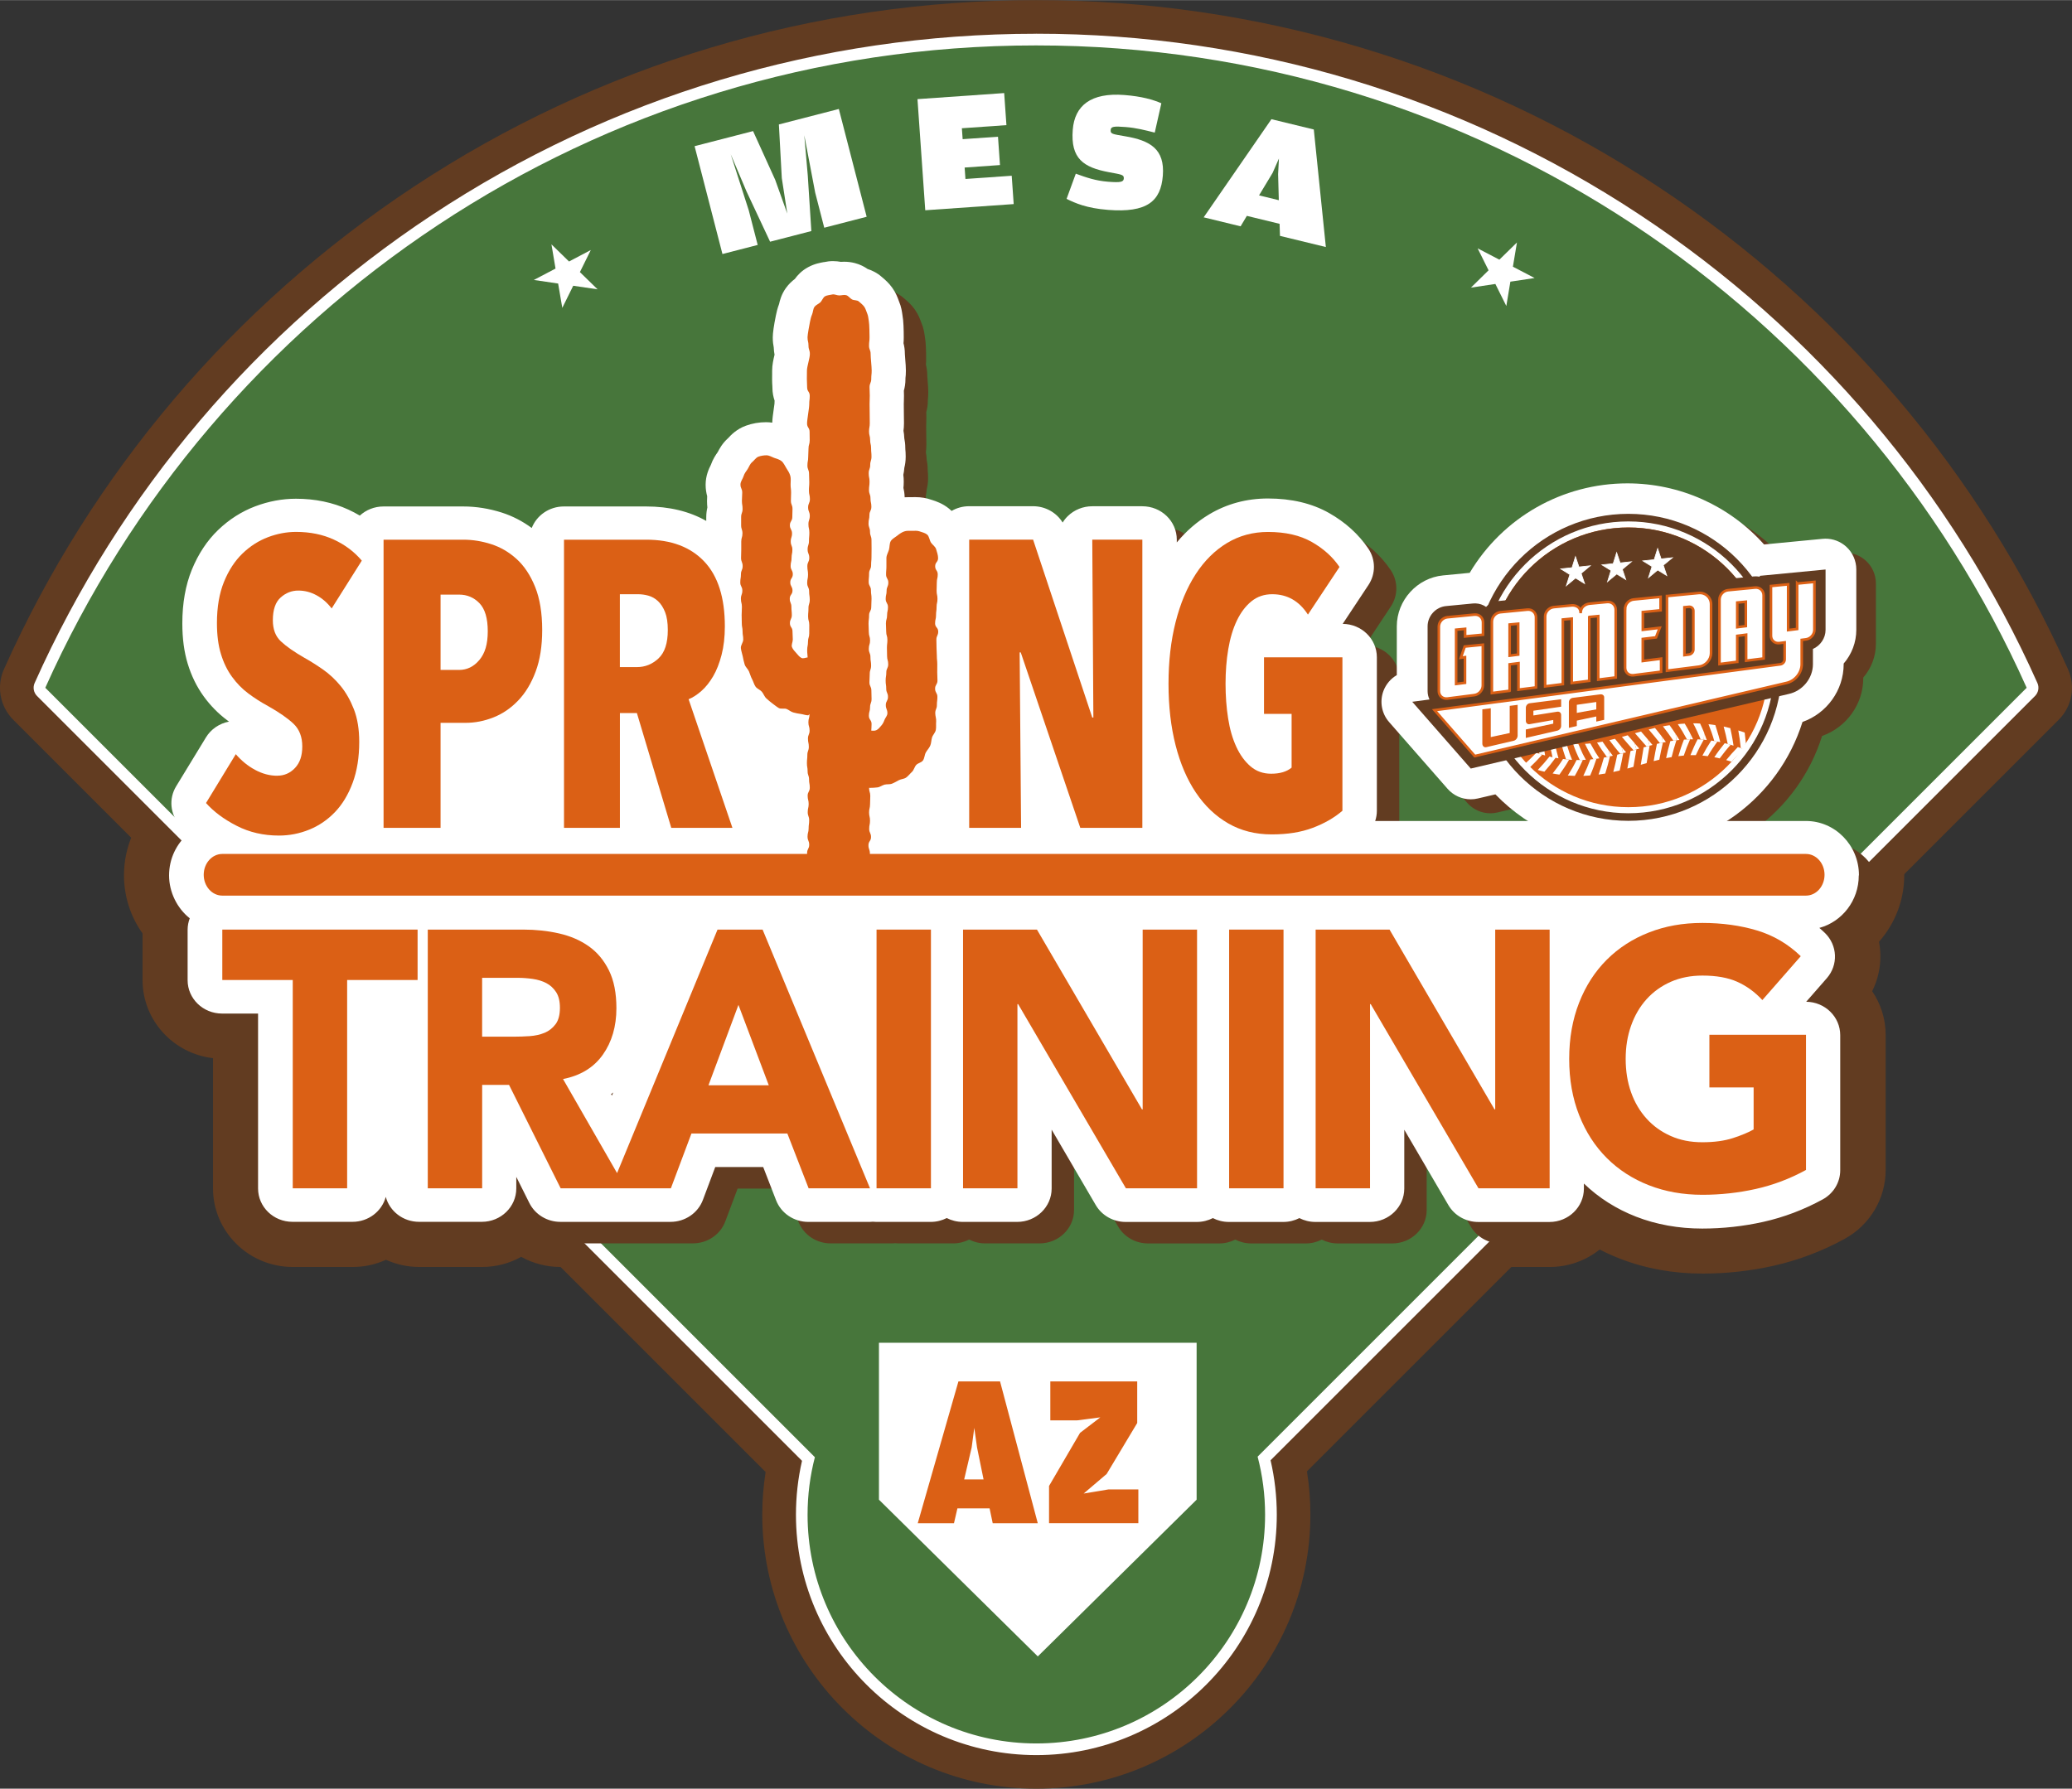 <svg xmlns="http://www.w3.org/2000/svg" id="b" width="7.4in" height="6.39in" viewBox="0 0 532.95 460.14"><rect x="0" y="0" width="532.95" height="460.14" fill="#333333" stroke="none"/><path d="M266.56,460.14c-38.87,0-70.49-31.62-70.49-70.49,0-3.69.29-7.37.86-10.99L3.41,185.14c-3.41-3.42-4.37-8.58-2.4-12.99,22.6-50.56,59.04-93.48,105.36-124.11C153.9,16.61,209.26,0,266.47,0s112.58,16.61,160.1,48.04c46.32,30.63,82.75,73.55,105.36,124.11,1.97,4.41,1.02,9.58-2.4,12.99l-193.36,193.36c.59,3.68.88,7.41.88,11.15,0,38.87-31.62,70.49-70.49,70.49Z" fill="#623c21" stroke-width="0"></path><path d="M437.88,327.62c-7.53,0-14.68-1.3-21.25-3.86-1.78-.69-3.5-1.47-5.17-2.33-3.52,2.81-8,4.49-12.87,4.49h-18.3c-5.23,0-10.21-1.99-13.95-5.41-3.66,3.36-8.56,5.41-13.95,5.41h-13.99c-1.39,0-2.77-.14-4.13-.42-1.36.28-2.74.42-4.13.42h-13.99c-1.38,0-2.77-.14-4.12-.42-1.36.28-2.74.42-4.13.42h-18.3c-5.23,0-10.21-1.99-13.95-5.41-3.66,3.36-8.56,5.41-13.95,5.41h-13.99c-1.39,0-2.77-.14-4.13-.42-1.36.28-2.74.42-4.13.42h-13.99c-.3,0-.6,0-.9-.02-.24.01-.51.02-.8.02h-15.79c-7.32,0-14.08-3.93-17.72-10.06-3.63,6.13-10.37,10.06-17.72,10.06h-28.35c-3.64,0-7.1-.93-10.12-2.61-2.97,1.66-6.41,2.61-10.06,2.61h-16.15c-3.03,0-5.93-.66-8.56-1.85-2.62,1.19-5.53,1.85-8.56,1.85h-15.43c-11.31,0-20.51-9.08-20.51-20.24v-33.48c-10.19-1.17-18.12-9.74-18.12-20.11v-11.99c-3.08-4.3-4.78-9.5-4.78-14.97,0-3.7.78-7.29,2.25-10.57-2.57-5.87-2.21-12.72,1.27-18.44l6.86-11.26c-2.18-3.22-3.89-6.84-5.09-10.77-1.28-4.17-1.9-8.7-1.9-13.82,0-6.71,1.11-12.83,3.31-18.21,2.28-5.58,5.47-10.35,9.47-14.2,3.95-3.8,8.49-6.69,13.49-8.58,4.75-1.8,9.65-2.71,14.59-2.71,5.77,0,11.22.99,16.23,2.96,2.01-.64,4.12-.97,6.27-.97h20.54c4.51,0,9.04.72,13.47,2.14.65.21,1.29.43,1.92.67,3.09-1.81,6.68-2.81,10.48-2.81h21.15c1.52,0,3.01.06,4.47.19.48-1.7,1.06-3.02,1.48-3.88.84-2.12,1.83-3.72,2.49-4.7.72-1.34,2.1-3.61,4.44-5.82,1.21-1.29,3.77-3.81,7.89-5.51-.01-.38-.02-.82-.02-1.36,0-.71,0-1.07.01-1.42,0-.18,0-.37,0-.74,0-1.79.21-3.36.46-4.67-.21-1.29-.31-2.58-.31-3.92,0-1.98.32-4.44,1.04-7.99.2-1.01.5-2.32,1.02-3.84.39-1.6,1.28-4.55,3.46-7.6.98-1.38,2.12-2.64,3.42-3.78,1.76-2.09,3.85-3.79,6.24-5.09,3.19-1.73,6.13-2.29,7.46-2.51,1.47-.31,2.98-.46,4.49-.46.88,0,1.77.05,2.65.16.07,0,.15,0,.22,0,1.89,0,3.76.23,5.57.69,1.98.5,3.87,1.28,5.64,2.32,2.28.92,4.36,2.2,6.19,3.82l.12.1c.83.71,2.62,2.24,4.35,4.67,1.81,2.55,2.69,4.91,3.08,5.99,1.08,2.63,1.41,4.93,1.56,6.02.22,1.25.47,3.37.47,7.49,0,.21,0,.43,0,.64.17,1.09.27,2.19.29,3.31.02.24.05.56.07.8.09,1.08.2,2.42.2,3.8,0,1.13-.05,1.99-.12,2.69-.03,1.23-.15,2.45-.37,3.64v.13c0,1.01-.02,1.52-.05,2.02v.13c0,.48,0,1.34.02,2.21.01,1.08.03,2.14.03,2.74,0,.56-.02,1.11-.05,1.65.03.28.06.57.08.86.19,1.15.29,2.31.31,3.51.06.65.11,1.48.11,2.58,0,.17,0,.34,0,.51.57.21,1.23.47,1.96.8.9-.12,1.81-.18,2.72-.18h16.44c2.63,0,5.2.51,7.58,1.45,2.4-.95,4.98-1.45,7.64-1.45h12.89c4.29,0,8.27,1.31,11.57,3.54,6.28-3.67,13.25-5.53,20.74-5.53,8.08,0,15.3,1.77,21.46,5.25,5.78,3.28,10.49,7.57,14,12.77,4.57,6.76,4.61,15.52.1,22.32l-.02.03c2.58,3.39,4.11,7.59,4.11,12.13v30.47h98.72c13.94,0,25.28,11.48,25.28,25.6,0,6.47-2.42,12.51-6.49,17.1.81,4.27.23,8.75-1.76,12.73,2.19,3.22,3.47,7.09,3.47,11.23v34.78c0,7.36-4.05,14.14-10.56,17.71-5.81,3.18-11.97,5.51-18.33,6.93-5.95,1.33-12.09,2-18.25,2Z" fill="#623c21" stroke-width="0"></path><path d="M266.56,449.99c-33.27,0-60.34-27.07-60.34-60.34,0-4.84.58-9.66,1.72-14.34L10.59,177.97c-.44-.44-.56-1.1-.31-1.67,21.82-48.8,56.98-90.22,101.69-119.79,45.86-30.33,99.29-46.36,154.5-46.36s108.64,16.03,154.5,46.36c44.71,29.57,79.88,70.99,101.69,119.79.25.57.13,1.23-.31,1.67l-197.21,197.21c1.16,4.73,1.75,9.59,1.75,14.48,0,33.27-27.07,60.34-60.34,60.34Z" fill="#47763b" stroke-width="0"></path><path d="M266.47,11.65c113.57,0,211.29,67.87,254.82,165.26l-197.81,197.81c1.25,4.77,1.92,9.77,1.92,14.94,0,32.5-26.34,58.84-58.84,58.84s-58.84-26.34-58.84-58.84c0-5.11.65-10.07,1.88-14.8L11.65,176.91C55.19,79.52,152.9,11.65,266.47,11.65M266.47,8.65c-55.51,0-109.22,16.12-155.33,46.61C66.19,84.98,30.84,126.62,8.91,175.68c-.51,1.14-.26,2.47.62,3.35l196.76,196.76c-1.04,4.53-1.56,9.19-1.56,13.87,0,34.1,27.74,61.84,61.84,61.84s61.84-27.74,61.84-61.84c0-4.72-.54-9.43-1.6-14.01l196.62-196.62c.88-.88,1.13-2.21.62-3.35-21.93-49.06-57.28-90.7-102.23-120.43-46.11-30.49-99.82-46.61-155.33-46.61h0Z" fill="#fff" stroke-width="0"></path><path d="M483.91,230.66c0-7.69-6.12-13.95-13.63-13.95h-110.8c.28-.84.43-1.73.43-2.64v-39.48c0-4.72-3.93-8.56-8.79-8.59l6.63-10.01c1.89-2.85,1.88-6.52-.04-9.36-2.49-3.69-5.89-6.77-10.09-9.15-4.38-2.48-9.67-3.74-15.72-3.74-5.51,0-10.61,1.38-15.16,4.11-3.1,1.86-5.87,4.27-8.29,7.19v-.71c0-4.75-3.97-8.59-8.86-8.59h-12.89c-2.36,0-4.62.91-6.28,2.53-.52.5-.96,1.06-1.33,1.66-1.57-2.56-4.44-4.2-7.61-4.2h-16.44c-1.65,0-3.19.44-4.51,1.21-.2-.19-.4-.38-.63-.56-1.71-1.4-3.45-1.95-4.38-2.25l-.14-.04c-1.3-.47-2.67-.7-4.2-.7-.24,0-.48,0-.72.01h-.19s-.75,0-.75,0c-.31,0-.67,0-1.06.03,0-.02,0-.05-.01-.07-.03-.92-.15-1.69-.31-2.34.04-.42.08-.93.08-1.61s-.04-1.26-.11-1.76c.12-.52.21-1.12.26-1.8.19-.74.35-1.68.35-2.88,0-.86-.04-1.39-.09-1.87v-.12s-.01-.16-.01-.16c0-1.08-.12-1.89-.26-2.58-.02-.76-.11-1.38-.21-1.92.07-.53.13-1.14.13-1.94,0-.56-.01-1.57-.03-2.58-.01-.93-.02-1.85-.02-2.36,0-.34,0-.51.02-.68.02-.37.03-.73.03-1.47,0-.6-.01-.97-.03-1.29.23-.8.41-1.79.41-3.01v-.21c.06-.47.11-1.04.11-1.94s-.08-1.87-.16-2.82c-.04-.48-.1-1.19-.1-1.42,0-1.12-.15-2.03-.35-2.8.04-.4.06-.88.06-1.51,0-1.84-.06-4.33-.32-5.63l-.03-.21c-.1-.71-.27-2.03-.87-3.42l-.08-.21c-.27-.74-.71-1.97-1.64-3.27-.9-1.26-1.89-2.11-2.48-2.61l-.19-.16c-1.24-1.11-2.58-1.73-3.68-2.08-.82-.57-1.94-1.19-3.35-1.54-.87-.22-1.77-.33-2.69-.33-.31,0-.6.01-.86.03-.55-.1-1.23-.19-2.01-.19s-1.55.09-2.31.26h-.07c-.76.14-2.35.39-4.03,1.31-1.68.91-2.74,2.1-3.41,3.03-.69.52-1.55,1.28-2.31,2.35-1.16,1.63-1.55,3.22-1.74,4.1-.41,1.08-.64,2.06-.81,2.9-.54,2.65-.81,4.56-.81,5.68s.12,1.89.25,2.57c.02.72.11,1.34.21,1.88,0,.02-.01.05-.02.07-.28,1.19-.6,2.54-.6,4.06,0,.47,0,.71,0,.94,0,.31-.01.61-.01,1.22,0,.83.03,1.24.06,1.66,0,.13.02.25.02.51,0,1.33.25,2.45.56,3.35-.01.24-.02.51-.03.81-.03.3-.13.99-.2,1.45-.17,1.2-.34,2.34-.37,3.41-.5-.07-1.03-.12-1.59-.12-1.78,0-3.57.31-5.18.9-2.44.89-3.87,2.43-4.56,3.18-1.54,1.37-2.3,2.85-2.68,3.59l-.04.06c-.44.62-1.21,1.72-1.76,3.29-.44.86-1.33,2.68-1.33,5.07,0,1.17.18,2.15.4,2.95-.02.33-.04.73-.04,1.25,0,.65.04,1.17.09,1.64-.16.7-.29,1.54-.29,2.57v.9c-4.35-2.47-9.53-3.72-15.47-3.72h-21.15c-3.78,0-7,2.3-8.27,5.54-2.35-1.74-4.92-3.07-7.68-3.96-3.29-1.05-6.62-1.58-9.92-1.58h-20.54c-2.35,0-4.49.9-6.08,2.35-.94-.56-1.91-1.07-2.93-1.54-4.05-1.86-8.59-2.8-13.5-2.8-3.52,0-7.04.66-10.46,1.95-3.52,1.33-6.73,3.38-9.55,6.09-2.83,2.72-5.1,6.15-6.76,10.21-1.62,3.97-2.45,8.61-2.45,13.8,0,3.95.46,7.35,1.39,10.41.95,3.12,2.33,5.93,4.09,8.36,1.72,2.38,3.75,4.45,6.04,6.16.16.12.33.24.49.36-2.47.47-4.64,1.93-5.93,4.06l-7.66,12.57c-1.94,3.18-1.56,7.2.92,9.99.68.76,1.41,1.5,2.19,2.21-3.02,2.56-4.94,6.42-4.94,10.74s2.09,8.48,5.32,11.03c-.35.92-.55,1.91-.55,2.95v12.97c0,4.75,3.96,8.59,8.86,8.59h9.26v44.99c0,4.75,3.96,8.59,8.86,8.59h15.43c4.12,0,7.57-2.73,8.56-6.42.99,3.69,4.44,6.42,8.56,6.42h16.15c4.89,0,8.86-3.85,8.86-8.59v-2.98l3.36,6.73c1.48,2.96,4.58,4.85,7.97,4.85h28.35c3.72,0,7.05-2.26,8.32-5.65l3.17-8.45h12.34l3.31,8.54c1.3,3.35,4.6,5.57,8.29,5.57h15.79c.26,0,.52-.02.78-.05.3.03.61.05.92.05h13.99c1.49,0,2.89-.36,4.13-.99,1.23.63,2.64.99,4.13.99h13.99c4.89,0,8.86-3.85,8.86-8.59v-15.14l11.34,19.39c1.57,2.69,4.51,4.35,7.7,4.35h18.3c1.49,0,2.89-.36,4.13-.99,1.23.63,2.63.99,4.13.99h13.99c1.49,0,2.89-.36,4.13-.99,1.23.63,2.64.99,4.13.99h13.99c4.89,0,8.86-3.85,8.86-8.59v-15.14l11.34,19.39c1.57,2.69,4.51,4.35,7.7,4.35h18.3c4.89,0,8.86-3.85,8.86-8.59v-1.3c3.8,3.66,8.31,6.53,13.41,8.52,5.22,2.03,10.94,3.06,17.02,3.06,5.31,0,10.59-.58,15.71-1.72,5.29-1.18,10.43-3.13,15.28-5.78,2.78-1.52,4.51-4.38,4.51-7.48v-34.78c0-4.71-3.91-8.54-8.75-8.59l5.3-6.06c2.98-3.41,2.77-8.47-.49-11.64-.46-.45-.94-.88-1.43-1.3,5.83-1.58,10.14-7.01,10.14-13.47ZM163.16,287.36l-.22-.38c.19-.14.37-.28.55-.42l-.33.8Z" fill="#623c21" stroke-width="0"></path><path d="M423.63,222.35c-12.82,0-25.07-5.23-33.95-14.42l-4.53,1.06c-.59.14-1.2.21-1.81.21-2.28,0-4.45-.98-5.96-2.7l-15.04-17.17c-1.93-2.2-2.48-5.27-1.46-8.01.66-1.74,1.89-3.17,3.44-4.07v-12.55c0-6.7,5.22-12.45,11.89-13.1l6.86-.66c8.51-14.26,23.86-23.02,40.55-23.02,13.5,0,26.21,5.71,35.17,15.72l15.04-1.45c.25-.02.51-.04.76-.04,1.97,0,3.86.73,5.33,2.06,1.65,1.5,2.59,3.63,2.59,5.86v15.54c0,3.19-1.17,6.27-3.25,8.67v.16c0,6.71-4.35,12.67-10.59,14.86-6.14,19.56-24.37,33.05-45.05,33.05Z" fill="#623c21" stroke-width="0"></path><path d="M478.15,225.13c0-7.69-6.12-13.95-13.63-13.95h-110.8c.28-.84.43-1.73.43-2.64v-39.48c0-4.72-3.93-8.56-8.79-8.59l6.63-10.01c1.89-2.85,1.88-6.52-.04-9.36-2.49-3.69-5.89-6.77-10.09-9.15-4.38-2.48-9.67-3.74-15.72-3.74-5.51,0-10.61,1.38-15.16,4.11-3.1,1.86-5.87,4.27-8.29,7.19v-.71c0-4.75-3.97-8.59-8.86-8.59h-12.89c-2.36,0-4.62.91-6.28,2.53-.52.5-.96,1.06-1.33,1.66-1.57-2.56-4.44-4.2-7.61-4.2h-16.44c-1.65,0-3.19.44-4.51,1.21-.2-.19-.4-.38-.63-.56-1.71-1.4-3.45-1.95-4.38-2.25l-.14-.04c-1.3-.47-2.67-.7-4.2-.7-.24,0-.48,0-.72.01h-.19s-.75,0-.75,0c-.31,0-.67,0-1.06.03,0-.02,0-.05-.01-.07-.03-.92-.15-1.69-.31-2.34.04-.42.08-.93.08-1.61s-.04-1.26-.11-1.76c.12-.52.21-1.12.26-1.8.19-.74.35-1.68.35-2.88,0-.86-.04-1.39-.09-1.87v-.12s-.01-.16-.01-.16c0-1.08-.12-1.89-.26-2.58-.02-.76-.11-1.38-.21-1.92.07-.53.13-1.14.13-1.94,0-.56-.01-1.57-.03-2.58-.01-.93-.02-1.85-.02-2.36,0-.34,0-.51.02-.68.02-.37.03-.73.03-1.47,0-.6-.01-.97-.03-1.29.23-.8.41-1.79.41-3.01v-.21c.06-.47.11-1.04.11-1.94s-.08-1.87-.16-2.82c-.04-.48-.1-1.19-.1-1.42,0-1.12-.15-2.03-.35-2.8.04-.4.06-.88.06-1.51,0-1.84-.06-4.33-.32-5.63l-.03-.21c-.1-.71-.27-2.03-.87-3.42l-.08-.21c-.27-.74-.71-1.97-1.64-3.27-.9-1.26-1.89-2.11-2.48-2.61l-.19-.16c-1.24-1.11-2.58-1.73-3.68-2.08-.82-.57-1.94-1.19-3.35-1.54-.87-.22-1.77-.33-2.69-.33-.31,0-.6.01-.86.03-.55-.1-1.23-.19-2.01-.19s-1.55.09-2.31.26h-.07c-.76.14-2.35.39-4.03,1.31-1.68.91-2.74,2.1-3.41,3.03-.69.52-1.55,1.28-2.31,2.35-1.16,1.63-1.55,3.22-1.74,4.1-.41,1.08-.64,2.06-.81,2.9-.54,2.65-.81,4.56-.81,5.68s.12,1.89.25,2.57c.02.72.11,1.34.21,1.88,0,.02-.01.05-.02.07-.28,1.19-.6,2.54-.6,4.06,0,.47,0,.71,0,.94,0,.31-.01.61-.01,1.22,0,.83.03,1.24.06,1.66,0,.13.02.25.02.51,0,1.33.25,2.45.56,3.35-.01.24-.02.51-.03.81-.03.3-.13.99-.2,1.45-.17,1.2-.34,2.34-.37,3.41-.5-.07-1.03-.12-1.59-.12-1.78,0-3.57.31-5.18.9-2.44.89-3.87,2.43-4.56,3.18-1.54,1.37-2.3,2.85-2.68,3.59l-.04.06c-.44.62-1.21,1.72-1.76,3.29-.44.86-1.33,2.68-1.33,5.07,0,1.17.18,2.15.4,2.95-.02.33-.04.73-.04,1.25,0,.65.04,1.17.09,1.64-.16.7-.29,1.54-.29,2.57v.9c-4.35-2.47-9.53-3.72-15.47-3.72h-21.15c-3.78,0-7,2.3-8.27,5.54-2.35-1.74-4.92-3.07-7.68-3.96-3.29-1.05-6.62-1.58-9.92-1.58h-20.54c-2.35,0-4.49.9-6.08,2.35-.94-.56-1.91-1.07-2.93-1.54-4.05-1.86-8.59-2.8-13.5-2.8-3.52,0-7.04.66-10.46,1.95-3.52,1.33-6.73,3.38-9.55,6.09-2.83,2.72-5.1,6.15-6.76,10.21-1.62,3.97-2.45,8.61-2.45,13.8,0,3.95.46,7.35,1.39,10.41.95,3.12,2.33,5.93,4.09,8.36,1.72,2.38,3.75,4.45,6.04,6.16.16.12.33.24.49.36-2.47.47-4.64,1.93-5.93,4.06l-7.66,12.57c-1.94,3.18-1.56,7.2.92,9.99.68.76,1.41,1.5,2.19,2.21-3.02,2.56-4.94,6.42-4.94,10.74s2.09,8.48,5.32,11.03c-.35.92-.55,1.91-.55,2.95v12.97c0,4.75,3.96,8.59,8.86,8.59h9.26v44.99c0,4.75,3.96,8.59,8.86,8.59h15.43c4.12,0,7.57-2.73,8.56-6.42.99,3.69,4.44,6.42,8.56,6.42h16.15c4.89,0,8.86-3.85,8.86-8.59v-2.98l3.36,6.73c1.48,2.96,4.58,4.85,7.97,4.85h28.35c3.72,0,7.05-2.26,8.32-5.65l3.17-8.45h12.34l3.31,8.54c1.3,3.35,4.6,5.57,8.29,5.57h15.79c.26,0,.52-.02.78-.05.3.03.61.05.92.05h13.99c1.49,0,2.89-.36,4.13-.99,1.23.63,2.64.99,4.13.99h13.99c4.89,0,8.86-3.85,8.86-8.59v-15.14l11.34,19.39c1.57,2.69,4.51,4.35,7.7,4.35h18.3c1.49,0,2.89-.36,4.13-.99,1.23.63,2.63.99,4.13.99h13.99c1.49,0,2.89-.36,4.13-.99,1.23.63,2.64.99,4.13.99h13.99c4.89,0,8.86-3.85,8.86-8.59v-15.14l11.34,19.39c1.57,2.69,4.51,4.35,7.7,4.35h18.3c4.89,0,8.86-3.85,8.86-8.59v-1.3c3.8,3.66,8.31,6.53,13.41,8.52,5.22,2.03,10.94,3.06,17.02,3.06,5.31,0,10.59-.58,15.71-1.72,5.29-1.18,10.43-3.13,15.28-5.78,2.78-1.52,4.51-4.38,4.51-7.48v-34.78c0-4.71-3.91-8.54-8.75-8.59l5.3-6.06c2.98-3.41,2.77-8.47-.49-11.64-.46-.45-.94-.88-1.43-1.3,5.83-1.58,10.14-7.01,10.14-13.47ZM157.4,281.83l-.22-.38c.19-.14.37-.28.55-.42l-.33.8Z" fill="#fff" stroke-width="0"></path><path d="M223.77,219.78c-.01-.08-.02-.16-.02-.25,0-1.06-.37-1.06-.37-2.11s.66-1.06.66-2.11-.47-1.06-.47-2.11.21-1.06.21-2.11-.24-1.06-.24-2.11.25-1.06.25-2.11.06-1.06.06-2.11-.32-1.06-.31-2.12l.24.02c.65,0,1.29-.05,1.92-.12.64-.08,1.2-.55,1.82-.71.63-.16,1.32-.01,1.92-.25.61-.24,1.17-.58,1.75-.89.58-.31,1.34-.3,1.88-.68.54-.38.98-.99,1.48-1.44.5-.45.66-1.31,1.12-1.81s1.33-.59,1.73-1.15c.4-.56.4-1.45.74-2.06.34-.61.85-1.1,1.13-1.75.28-.64.25-1.42.46-2.1.21-.67.83-1.22.97-1.92.14-.69.02-1.46.09-2.18.07-.71-.23-1.42-.23-2.15,0-1.05.42-1.05.42-2.1s.13-1.05.13-2.1-.59-1.05-.59-2.1.61-1.05.61-2.1-.06-1.05-.06-2.1.01-1.05.01-2.1-.11-1.05-.11-2.1-.08-1.05-.08-2.1-.04-1.05-.04-2.1.47-1.05.47-2.1-.8-1.05-.8-2.1.24-1.05.24-2.1.14-1.05.14-2.1.23-1.05.23-2.1-.22-1.05-.22-2.1.05-1.05.05-2.1.24-1.05.24-2.1-.66-1.05-.66-2.1.75-1.05.75-2.1c0-.77-.3-1.58-.5-2.27-.21-.72-.94-1.13-1.33-1.72-.39-.61-.45-1.62-.99-2.06-.53-.44-1.29-.59-1.93-.82-.62-.23-1.31-.14-1.99-.14s-1.37-.07-1.99.16c-.64.23-1.23.64-1.76,1.07-.54.44-1.27.77-1.66,1.38-.39.6-.28,1.54-.49,2.26-.2.69-.65,1.38-.65,2.15,0,1.05,0,1.05,0,2.1s-.09,1.05-.09,2.1.58,1.05.58,2.1-.44,1.05-.44,2.1-.24,1.05-.24,2.1.59,1.05.59,2.1-.23,1.05-.23,2.1-.3,1.05-.3,2.1.07,1.05.07,2.1.31,1.05.31,2.1-.12,1.05-.12,2.1.04,1.05.04,2.1.29,1.05.29,2.1-.49,1.05-.49,2.1-.17,1.05-.17,2.1.15,1.05.15,2.1.45,1.05.45,2.1-.56,1.05-.56,2.1.41,1.05.41,2.1c0,.67-.53,1.14-.75,1.72-.22.6-.44,1.04-.84,1.49-.4.45-.71.9-1.25,1.15-.43.2-.85.14-1.31.12.02-.65.08-.8.08-1.7,0-1.07-.69-1.07-.69-2.15s.3-1.07.3-2.15.39-1.07.39-2.15-.05-1.07-.05-2.15-.5-1.07-.5-2.15.08-1.07.08-2.15.35-1.07.35-2.15-.17-1.07-.17-2.15-.42-1.07-.42-2.15.32-1.07.32-2.15-.32-1.07-.32-2.15-.07-1.07-.07-2.15.14-1.07.14-2.15.56-1.07.56-2.15.07-1.07.07-2.15-.15-1.07-.15-2.15-.58-1.07-.58-2.15.1-1.07.1-2.15.52-1.07.52-2.15.1-1.07.1-2.15.02-1.07.02-2.15-.02-1.07-.02-2.15-.38-1.07-.38-2.15-.38-1.07-.38-2.15.23-1.07.23-2.15.5-1.07.5-2.15-.23-1.07-.23-2.15-.38-1.07-.38-2.15.14-1.07.14-2.15-.21-1.07-.21-2.15.38-1.08.38-2.15.33-1.07.33-2.15-.1-1.07-.1-2.15-.25-1.07-.25-2.15-.28-1.08-.28-2.15.19-1.07.19-2.15-.05-3.87-.05-4.94.05-1.07.05-2.15-.06-1.07-.06-2.15.44-1.08.44-2.15.11-1.08.11-2.15-.27-3.17-.27-4.25-.41-1.08-.41-2.15.13-1.08.13-2.15c0-.68-.04-3.41-.17-4.05-.13-.66-.14-1.36-.39-1.96-.26-.6-.43-1.33-.8-1.85-.37-.52-.92-.93-1.39-1.35-.46-.41-1.23-.24-1.77-.54-.53-.29-.92-.94-1.5-1.09-.57-.15-1.17.07-1.78.07s-1.24-.39-1.81-.24c-.59.15-1.29.16-1.82.45-.54.29-.79,1.18-1.25,1.59-.47.42-1.12.64-1.49,1.16-.37.52-.35,1.32-.61,1.93-.26.6-.4,1.19-.53,1.85-.13.64-.64,3.34-.64,4.02,0,1.08.25,1.08.25,2.16s.35,1.08.35,2.16-.75,3.18-.75,4.26-.02,1.08-.02,2.16.07,1.08.07,2.16.67,1.08.67,2.16-.13,1.08-.13,2.16-.56,3.88-.56,4.96.65,1.08.65,2.16.03,1.08.03,2.16-.31,1.08-.31,2.16-.08,1.08-.08,2.16-.2,1.08-.2,2.16.42,1.08.42,2.16.06,1.08.06,2.16-.09,1.08-.09,2.16.25,1.08.25,2.16-.46,1.08-.46,2.16.43,1.08.43,2.16-.35,1.08-.35,2.16.24,1.08.24,2.16-.1,1.08-.1,2.16-.35,1.08-.35,2.16.43,1.08.43,2.16-.5,1.08-.5,2.16.18,1.08.18,2.16-.22,1.08-.22,2.16.5,1.08.5,2.16.16,1.08.16,2.16-.33,1.08-.33,2.16-.09,1.08-.09,2.16.3,1.08.3,2.16-.01,1.08-.01,2.16-.32,1.08-.32,2.16-.21,1.08-.21,2.17c0,.97.1,1.07.12,1.85-.55.06-1.12.36-1.59.14-.54-.25-.94-.82-1.34-1.27s-.88-.92-1.1-1.52c-.22-.58.21-1.28.21-1.95,0-1.05-.08-1.05-.08-2.1s-.66-1.05-.66-2.1.49-1.05.49-2.1-.11-1.05-.11-2.1-.42-1.05-.42-2.1.7-1.05.7-2.1-.57-1.05-.57-2.1.65-1.05.65-2.1-.56-1.05-.56-2.1.24-1.05.24-2.1.21-1.05.21-2.1-.42-1.05-.42-2.1.33-1.05.33-2.1-.55-1.05-.55-2.1.62-1.05.62-2.1.05-1.05.05-2.1-.41-1.05-.41-2.1.05-1.05.05-2.1-.13-1.05-.13-2.1c0-.77.12-1.54-.08-2.23-.21-.72-.61-1.34-1-1.94-.39-.61-.7-1.38-1.24-1.82-.53-.44-1.26-.61-1.9-.84-.62-.23-1.29-.66-1.98-.66s-1.45.12-2.07.35c-.64.23-1.1.99-1.64,1.43-.54.44-.75,1.16-1.14,1.77-.39.6-.83,1.09-1.04,1.81-.2.69-.8,1.37-.8,2.14,0,1.05.45,1.05.45,2.1s-.08,1.05-.08,2.1.17,1.05.17,2.1-.37,1.05-.37,2.1,0,1.05,0,2.1.34,1.05.34,2.1-.31,1.05-.31,2.1,0,1.05,0,2.1-.05,1.05-.05,2.1.41,1.05.41,2.1-.44,1.05-.44,2.1-.17,1.05-.17,2.1.53,1.05.53,2.1-.37,1.05-.37,2.1.26,1.05.26,2.1-.07,1.05-.07,2.1.04,1.05.04,2.1.2,1.05.2,2.1.17,1.05.17,2.1c0,.73-.68,1.48-.61,2.19.07.72.34,1.43.48,2.12.14.7.29,1.43.5,2.1.21.68.85,1.16,1.12,1.81.28.65.44,1.35.78,1.96.34.61.5,1.37.9,1.93.4.56,1.14.78,1.6,1.29.45.51.68,1.3,1.18,1.74.5.45,1.02.91,1.56,1.3.54.38,1.07.86,1.65,1.18.57.31,1.39,0,1.99.24.6.24,1.12.74,1.75.9.62.16,1.25.3,1.9.38.63.08,1.27.35,1.92.35l.33-.3c0,1.05-.29,1.05-.29,2.1s.31,1.05.31,2.1-.42,1.05-.42,2.1.22,1.05.22,2.1-.38,1.05-.38,2.1-.11,1.05-.11,2.1.18,1.05.18,2.1.37,1.05.37,2.1.19,1.05.19,2.1-.55,1.05-.55,2.1.26,1.05.26,2.1-.24,1.05-.24,2.1.37,1.05.37,2.1-.14,1.05-.14,2.1-.28,1.05-.28,2.1.43,1.05.43,2.1-.54,1.05-.54,2.11c0,.09,0,.17-.01.25H57.18c-2.64,0-4.78,2.4-4.78,5.36s2.14,5.36,4.78,5.36h407.34c2.64,0,4.78-2.4,4.78-5.36s-2.14-5.36-4.78-5.36h-240.75Z" fill="#db6015" stroke-width="0"></path><polygon points="57.18 252.09 75.3 252.09 75.3 305.68 89.29 305.68 89.29 252.09 107.41 252.09 107.41 239.12 57.18 239.12 57.18 252.09" fill="#db6015" stroke-width="0"></polygon><path d="M71.3,199.54c-1.93,0-3.83-.51-5.7-1.52-1.87-1.01-3.52-2.36-4.95-4.03l-7.66,12.57c1.99,2.23,4.62,4.19,7.89,5.86,3.27,1.68,6.89,2.51,10.88,2.51,2.68,0,5.27-.51,7.77-1.52,2.5-1.01,4.71-2.52,6.62-4.51,1.91-1.99,3.43-4.51,4.56-7.55,1.13-3.04,1.69-6.56,1.69-10.54,0-3.22-.46-6-1.36-8.34-.91-2.34-2.05-4.35-3.43-6.03-1.38-1.68-2.9-3.09-4.56-4.25-1.66-1.15-3.24-2.15-4.75-2.99-2.68-1.54-4.7-2.96-6.07-4.25-1.37-1.29-2.05-3.09-2.05-5.4,0-2.73.67-4.68,2.01-5.87,1.34-1.19,2.85-1.78,4.53-1.78s3.18.4,4.67,1.2c1.49.8,2.8,1.94,3.92,3.4l7.75-12.3c-1.93-2.29-4.33-4.09-7.19-5.41-2.86-1.32-6.1-1.98-9.71-1.98-2.43,0-4.84.45-7.24,1.36-2.4.91-4.58,2.3-6.54,4.19-1.96,1.89-3.55,4.31-4.76,7.28-1.21,2.97-1.82,6.51-1.82,10.63,0,3.07.34,5.73,1.03,7.96.68,2.24,1.63,4.19,2.85,5.86,1.21,1.68,2.62,3.11,4.2,4.29,1.59,1.19,3.28,2.27,5.09,3.25,2.86,1.61,5.04,3.13,6.54,4.55,1.49,1.43,2.24,3.37,2.24,5.81s-.62,4.22-1.87,5.55c-1.25,1.33-2.77,1.99-4.58,1.99Z" fill="#db6015" stroke-width="0"></path><polygon points="262.27 167.81 262.55 167.81 277.87 212.95 293.83 212.95 293.83 138.8 280.95 138.8 281.23 184.57 280.95 184.57 265.73 138.8 249.29 138.8 249.29 212.95 262.64 212.95 262.27 167.81" fill="#db6015" stroke-width="0"></polygon><path d="M113.32,185.93h6.44c2.43,0,4.82-.47,7.19-1.41,2.37-.94,4.48-2.39,6.35-4.35,1.87-1.95,3.36-4.43,4.48-7.44,1.12-3,1.68-6.56,1.68-10.68,0-4.4-.61-8.1-1.82-11.1-1.21-3-2.8-5.39-4.76-7.17-1.96-1.78-4.14-3.05-6.54-3.82-2.4-.77-4.78-1.15-7.14-1.15h-20.54v74.14h14.66v-27.02ZM113.32,152.94h4.76c2.05,0,3.8.73,5.23,2.2,1.43,1.47,2.15,3.88,2.15,7.23s-.72,5.67-2.15,7.38c-1.43,1.71-3.17,2.57-5.23,2.57h-4.76v-19.37Z" fill="#db6015" stroke-width="0"></path><path d="M159.45,183.42h4.37l8.84,29.53h15.73l-11.27-33.09c1.05-.42,2.14-1.12,3.26-2.1,1.12-.98,2.12-2.23,3.03-3.77.9-1.53,1.63-3.39,2.19-5.55.56-2.16.84-4.61.84-7.33,0-7.4-1.77-12.97-5.31-16.7-3.54-3.73-8.51-5.6-14.91-5.6h-21.15v74.14h14.38v-29.53ZM159.45,152.84h4.67c.87,0,1.76.12,2.66.37.9.25,1.73.72,2.47,1.41.75.7,1.35,1.64,1.82,2.83.47,1.19.7,2.72.7,4.61,0,3.35-.79,5.78-2.38,7.28-1.59,1.5-3.44,2.25-5.56,2.25h-4.39v-18.75Z" fill="#db6015" stroke-width="0"></path><polygon points="384.59 285.37 384.41 285.37 357.41 239.12 338.4 239.12 338.4 305.68 352.39 305.68 352.39 258.3 352.57 258.3 380.29 305.68 398.59 305.68 398.59 239.12 384.59 239.12 384.59 285.37" fill="#db6015" stroke-width="0"></polygon><path d="M307.61,203.89c2.27,3.39,5.04,6.02,8.31,7.91,3.27,1.88,6.99,2.83,11.16,2.83s7.56-.56,10.55-1.68c2.99-1.12,5.54-2.58,7.66-4.4v-39.48h-20.17v14.56h7.1v13.82c-1.25,1.05-3.01,1.57-5.26,1.57-2.07,0-3.83-.63-5.3-1.89-1.47-1.26-2.69-2.93-3.66-5.03-.97-2.1-1.68-4.54-2.11-7.33-.44-2.79-.66-5.76-.66-8.9s.23-6.11.7-8.9c.47-2.79,1.2-5.24,2.2-7.33s2.25-3.75,3.75-4.97c1.5-1.22,3.28-1.83,5.35-1.83,3.88,0,6.94,1.75,9.19,5.24l8.12-12.25c-1.74-2.58-4.13-4.73-7.14-6.44-3.02-1.71-6.77-2.57-11.25-2.57-3.86,0-7.36.94-10.51,2.83-3.14,1.89-5.84,4.56-8.08,8.01-2.24,3.46-3.97,7.58-5.18,12.36-1.21,4.78-1.82,10.07-1.82,15.87s.61,11.07,1.82,15.81c1.21,4.75,2.96,8.81,5.23,12.2Z" fill="#db6015" stroke-width="0"></path><path d="M439.67,279.73h11.39v10.81c-1.32.75-3.08,1.49-5.29,2.21-2.21.72-4.84,1.08-7.89,1.08s-5.7-.53-8.12-1.6c-2.42-1.07-4.5-2.55-6.23-4.47-1.73-1.91-3.07-4.17-3.99-6.77-.93-2.6-1.39-5.47-1.39-8.6s.46-5.92,1.39-8.55c.93-2.63,2.26-4.9,3.99-6.82,1.73-1.91,3.81-3.4,6.23-4.47,2.42-1.06,5.13-1.6,8.12-1.6,3.59,0,6.58.53,8.97,1.6,2.39,1.07,4.54,2.63,6.46,4.7l9.87-11.28c-3.23-3.13-6.98-5.34-11.26-6.63-4.28-1.28-8.96-1.93-14.04-1.93s-9.54.81-13.72,2.44c-4.19,1.63-7.8,3.97-10.85,7-3.05,3.04-5.43,6.72-7.13,11.05s-2.56,9.15-2.56,14.48.85,10.15,2.56,14.48c1.7,4.32,4.08,8.01,7.13,11.05,3.05,3.04,6.67,5.37,10.85,7,4.18,1.63,8.76,2.44,13.72,2.44,4.66,0,9.24-.5,13.73-1.5s8.79-2.63,12.92-4.89v-34.78h-24.85v13.54Z" fill="#db6015" stroke-width="0"></path><rect x="316.15" y="239.12" width="13.99" height="66.56" fill="#db6015" stroke-width="0"></rect><path d="M184.56,239.12l-25.84,62.65-13.9-24.2c4.49-.88,7.89-2.96,10.23-6.25,2.33-3.29,3.5-7.29,3.5-11.99,0-3.89-.64-7.13-1.93-9.73-1.29-2.6-3.02-4.67-5.2-6.2-2.18-1.54-4.72-2.63-7.62-3.29-2.9-.66-5.97-.99-9.19-.99h-24.58v66.56h13.99v-26.61h6.91l13.28,26.61h28.35l5.29-14.1h24.67l5.47,14.1h15.79l-27.63-66.56h-11.57ZM142.89,263.47c-.75,1-1.69,1.74-2.83,2.21-1.14.47-2.41.75-3.81.85-1.41.09-2.74.14-3.99.14h-8.25v-15.14h9.15c1.26,0,2.54.09,3.86.28,1.31.19,2.48.55,3.5,1.08,1.02.53,1.85,1.3,2.51,2.3.66,1,.99,2.35.99,4.04,0,1.82-.37,3.23-1.12,4.23ZM182.23,279.17l7.71-20.68,7.8,20.68h-15.52Z" fill="#db6015" stroke-width="0"></path><rect x="225.46" y="239.12" width="13.99" height="66.56" fill="#db6015" stroke-width="0"></rect><polygon points="293.91 285.37 293.73 285.37 266.72 239.12 247.71 239.12 247.71 305.68 261.7 305.68 261.7 258.3 261.88 258.3 289.6 305.68 307.9 305.68 307.9 239.12 293.91 239.12 293.91 285.37" fill="#db6015" stroke-width="0"></polygon><polygon points="307.79 385.79 266.94 426.11 226.08 385.79 226.08 345.41 307.79 345.41 307.79 385.79" fill="#fff" stroke-width="0"></polygon><path d="M418.59,218.75c-12.82,0-25.07-5.23-33.95-14.42l-4.53,1.06c-.59.14-1.2.21-1.81.21-2.28,0-4.45-.98-5.96-2.7l-15.04-17.17c-1.93-2.2-2.48-5.27-1.46-8.01.66-1.74,1.89-3.17,3.44-4.07v-12.55c0-6.7,5.22-12.45,11.89-13.1l6.86-.66c8.51-14.26,23.86-23.02,40.55-23.02,13.5,0,26.21,5.71,35.17,15.72l15.04-1.45c.25-.02.51-.04.76-.04,1.97,0,3.86.73,5.33,2.06,1.65,1.5,2.59,3.63,2.59,5.86v15.54c0,3.19-1.17,6.27-3.25,8.67v.16c0,6.71-4.35,12.67-10.59,14.86-6.14,19.56-24.37,33.05-45.05,33.05Z" fill="#fff" stroke-width="0"></path><path d="M472.47,141.83c-.8-.73-1.83-1.12-2.9-1.12-.14,0-.28,0-.42.02l-16.9,1.63c-8-9.7-20.11-15.88-33.66-15.88-16.63,0-31.09,9.31-38.44,23-.16-.01-.33-.04-.49-.04h-.29c-.3,0-.6,0-.9.04l-6.94.67c-4.85.47-8.64,4.65-8.64,9.51v15.1l-.2.03c-1.58.21-2.91,1.27-3.48,2.76-.56,1.49-.26,3.17.79,4.37l15.04,17.17c.83.95,2.02,1.47,3.25,1.47.33,0,.66-.04.99-.11l6.58-1.54c7.99,9.07,19.69,14.81,32.73,14.81,20.2,0,37.19-13.74,42.15-32.38l.19-.04c5.62-1.19,9.7-6.19,9.7-11.89v-1.63c2.04-1.81,3.25-4.41,3.25-7.2v-15.54c0-1.22-.51-2.38-1.42-3.2Z" fill="#fff" stroke-width="0"></path><path d="M418.84,209.38c-20.81,0-37.73-16.93-37.73-37.73s16.93-37.73,37.73-37.73,37.73,16.93,37.73,37.73-16.93,37.73-37.73,37.73Z" fill="#623c21" stroke-width="0"></path><path d="M418.84,135.67c19.87,0,35.98,16.11,35.98,35.98s-16.11,35.98-35.98,35.98-35.98-16.11-35.98-35.98,16.11-35.98,35.98-35.98M418.84,132.16c-21.78,0-39.49,17.72-39.49,39.49s17.72,39.49,39.49,39.49,39.49-17.72,39.49-39.49-17.72-39.49-39.49-39.49h0Z" fill="#623c21" stroke-width="0"></path><path d="M418.84,208.4c-20.27,0-36.76-16.49-36.76-36.76s16.49-36.76,36.76-36.76,36.76,16.49,36.76,36.76-16.49,36.76-36.76,36.76Z" fill="#db6015" stroke-width="0"></path><path d="M418.84,135.67c19.87,0,35.98,16.11,35.98,35.98s-16.11,35.98-35.98,35.98-35.98-16.11-35.98-35.98,16.11-35.98,35.98-35.98M418.84,134.11c-20.7,0-37.54,16.84-37.54,37.54s16.84,37.54,37.54,37.54,37.54-16.84,37.54-37.54-16.84-37.54-37.54-37.54h0Z" fill="#fff" stroke-width="0"></path><path d="M414.96,198.57c.39-1.49.73-2.97,1.03-4.45l1.52-.4v.03c-.26,1.47-.56,2.96-.9,4.44l-1.65.38Z" fill="#fff" stroke-width="0"></path><path d="M448.47,192.72c-1.09,1.05-2.11,2.1-3.1,3.21l-1.37-.42c.94-1.14,1.94-2.27,3-3.36l1.48.54v.03Z" fill="#fff" stroke-width="0"></path><path d="M422.03,196.71l.74-4.47,1.52-.41v.03c-.27,1.47-.52,2.96-.75,4.43l-1.51.43Z" fill="#fff" stroke-width="0"></path><path d="M418.58,197.68c.29-1.5.56-2.99.81-4.48l1.51-.43v.03s-.75,4.45-.75,4.45l-1.57.44Z" fill="#fff" stroke-width="0"></path><path d="M411.17,199.24c.53-1.46.98-2.92,1.38-4.37l1.54-.31v.03c-.34,1.45-.73,2.93-1.19,4.38l-1.72.27Z" fill="#fff" stroke-width="0"></path><path d="M412.19,190.76c.49.72,1.01,1.48,1.54,2.19l.35,1.61-.76.15c-.9-1.2-1.76-2.45-2.54-3.71.47-.08.94-.14,1.41-.24Z" fill="#fff" stroke-width="0"></path><path d="M403.59,195.39c-.26,0-.52-.05-.78-.07-.51-1.45-.93-2.83-1.27-4.3.46.1.92.12,1.37.19.24.83.8,2.55.8,2.55.2.56.42,1.12.65,1.69l-.78-.04Z" fill="#fff" stroke-width="0"></path><path d="M404.6,191.34c.46.03.92.05,1.38.04.33.8,1.08,2.45,1.08,2.45.27.54.54,1.07.84,1.6l-.78.05h-.78c-.66-1.35-1.24-2.72-1.73-4.14Z" fill="#fff" stroke-width="0"></path><path d="M409.84,195.26c-.8-1.27-1.53-2.59-2.17-3.93.46-.03.93-.04,1.39-.11.42.76,1.33,2.32,1.33,2.32.32.51.65,1.01.99,1.52l-.77.12-.77.09Z" fill="#fff" stroke-width="0"></path><path d="M407.25,199.58c.68-1.41,1.29-2.81,1.81-4.22l1.56-.18v.03c-.46,1.41-.99,2.86-1.6,4.26l-1.78.11Z" fill="#fff" stroke-width="0"></path><polygon points="414.85 194.39 414.09 194.56 413.74 192.95 414.85 194.39" fill="#fff" stroke-width="0"></polygon><path d="M449.21,192.97l-.74-.27.58-1.54c.06.61.11,1.21.15,1.81Z" fill="#fff" stroke-width="0"></path><path d="M447.11,187.89c.55.17,1.12.33,1.65.54.12.9.21,1.83.3,2.72l-.58,1.54-.73-.27c-.14-1.52-.35-3.03-.63-4.54Z" fill="#fff" stroke-width="0"></path><path d="M399.86,190.7c.15.87.54,2.6.54,2.6.14.58.3,1.17.47,1.76l-.77-.14-.76-.14c.25.05.5.1.76.14v.03c-.89,1.23-1.85,2.41-2.86,3.55-.57-.15-1.15-.26-1.7-.45,1.06-1.09,2.09-2.28,3.02-3.45.26.07.51.13.77.18-.35-1.48-.63-2.97-.83-4.42l1.37.34Z" fill="#fff" stroke-width="0"></path><path d="M392.5,188.19l1.34.58c.01.89.09,2.66.09,2.66.04.6.09,1.21.14,1.81l-.73-.27-.07-.03s.04.02.07.03v.03c-.46.43-.92.85-1.39,1.27-.03-.64-.04-1.26-.03-1.86.22.1.46.18.69.28-.09-1.51-.12-3.02-.11-4.5Z" fill="#fff" stroke-width="0"></path><path d="M431.19,190.42v.03c-.47,1.41-.87,2.88-1.22,4.29-.47.08-.95.18-1.42.27.31-1.45.66-2.93,1.08-4.37.52-.07,1.03-.18,1.55-.23Z" fill="#fff" stroke-width="0"></path><path d="M425.35,195.78c.25-1.47.52-2.97.84-4.44.51-.11,1.02-.25,1.53-.34v.03c-.35,1.45-.65,2.93-.92,4.38l-1.46.37Z" fill="#fff" stroke-width="0"></path><path d="M445.13,191.6c-.99,1.1-1.94,2.3-2.8,3.48-.46-.12-.91-.23-1.38-.3.82-1.26,1.71-2.43,2.67-3.61.51.12,1.02.24,1.52.4v.03Z" fill="#fff" stroke-width="0"></path><path d="M441.71,190.78c-.89,1.23-1.7,2.42-2.44,3.73l-1.38-.16c.68-1.3,1.44-2.58,2.28-3.86.52.08,1.03.18,1.55.27v.03Z" fill="#fff" stroke-width="0"></path><path d="M438.22,190.29c-.76,1.32-1.43,2.64-2.03,3.96h-1.39c.54-1.35,1.16-2.75,1.85-4.08l1.57.09v.03Z" fill="#fff" stroke-width="0"></path><path d="M434.71,190.16v.03c-.61,1.36-1.15,2.78-1.61,4.16-.47.03-.93.1-1.4.15.41-1.41.88-2.87,1.44-4.25.52-.02,1.05-.08,1.57-.08Z" fill="#fff" stroke-width="0"></path><path d="M425.69,187.25c.58.69,1.14,1.42,1.7,2.13l.34,1.62c-.26.05-.51.1-.76.16-.93-1.19-1.91-2.37-2.9-3.52.53-.14,1.08-.27,1.63-.4Z" fill="#fff" stroke-width="0"></path><path d="M442.02,189.13c.17.59.32,1.17.46,1.77-.26-.06-.51-.1-.77-.14l-.77-.14c-.41-1.48-.91-2.9-1.49-4.34.59.08,1.18.12,1.76.23.29.86.8,2.63.8,2.63Z" fill="#fff" stroke-width="0"></path><polygon points="418.26 193.51 417.51 193.72 417.08 192.13 418.26 193.51" fill="#fff" stroke-width="0"></polygon><path d="M437.29,186.1c.39.82.75,1.65,1.08,2.47l-.14,1.69-.78-.04c-.57-1.4-1.21-2.81-1.94-4.16.59-.01,1.19,0,1.78.05Z" fill="#fff" stroke-width="0"></path><path d="M433.33,186.12c.47.78.91,1.54,1.33,2.35l.04,1.7c-.26,0-.52.01-.78.03-.71-1.32-1.5-2.67-2.36-3.93.58-.08,1.17-.1,1.76-.14Z" fill="#fff" stroke-width="0"></path><path d="M439.01,190.35l-.78-.09.14-1.64c.23.58.44,1.16.64,1.73Z" fill="#fff" stroke-width="0"></path><path d="M396.67,194.11l-.74-.23c-.22-1.49-.36-2.97-.45-4.48.45.18.9.34,1.35.46.08.86.3,2.66.3,2.66.09.6.18,1.21.3,1.8-.26-.06-.51-.13-.75-.21Z" fill="#fff" stroke-width="0"></path><path d="M395.17,193.64l1.5.46v.03c-1,1.11-2.06,2.21-3.18,3.28l-1.33-.49c-.01-.12-.03-.23-.04-.34,1.06-.96,2.07-1.91,3.04-2.93Z" fill="#fff" stroke-width="0"></path><path d="M405.54,195.49h1.57s0,.02,0,.02c-.6,1.36-1.28,2.73-2.05,4.07l-1.79-.1c.84-1.33,1.59-2.63,2.26-4Z" fill="#fff" stroke-width="0"></path><path d="M402.03,195.23c.52.05,1.04.14,1.56.17v.03c-.75,1.31-1.58,2.56-2.48,3.82-.59-.06-1.17-.2-1.75-.29.97-1.21,1.86-2.43,2.68-3.73Z" fill="#fff" stroke-width="0"></path><path d="M445.6,189.99c.11.61.2,1.21.29,1.81l-.75-.23c-.25-.07-.49-.16-.75-.22-.28-1.47-.62-2.96-1.04-4.47l1.71.41c.21.87.54,2.69.54,2.69Z" fill="#fff" stroke-width="0"></path><polygon points="425.05 191.62 424.29 191.82 423.87 190.22 425.05 191.62" fill="#fff" stroke-width="0"></polygon><path d="M435.49,190.16h-.78s-.04-1.65-.04-1.65c.29.55.56,1.1.82,1.65Z" fill="#fff" stroke-width="0"></path><path d="M418.68,189.13l1.75,2,.47,1.63-.75.21c-1-1.14-2-2.27-2.97-3.42l1.5-.42Z" fill="#fff" stroke-width="0"></path><path d="M415.39,190.03c.55.68,1.12,1.41,1.69,2.09l.43,1.59-.75.2c-.97-1.15-1.92-2.33-2.81-3.53.48-.11.96-.22,1.45-.35Z" fill="#fff" stroke-width="0"></path><polygon points="421.65 192.55 420.9 192.76 420.44 191.18 421.65 192.55" fill="#fff" stroke-width="0"></polygon><polygon points="422.1 188.16 423.87 190.22 424.29 191.82 423.54 192.02 420.54 188.6 422.1 188.16" fill="#fff" stroke-width="0"></polygon><path d="M431.97,190.33l-.78.09-.2-1.64c.34.52.67,1.03.98,1.55Z" fill="#fff" stroke-width="0"></path><path d="M429.44,186.53c.53.73,1.05,1.5,1.55,2.26l.2,1.64c-.26.03-.52.06-.77.1-.83-1.25-1.75-2.51-2.69-3.7.56-.12,1.14-.2,1.71-.29Z" fill="#fff" stroke-width="0"></path><polygon points="428.49 190.85 427.72 191 427.38 189.38 428.49 190.85" fill="#fff" stroke-width="0"></polygon><path d="M454.81,171.65c-5.52,0-71.95,19.87-71.95,0s16.11-35.98,35.98-35.98,35.98,16.11,35.98,35.98Z" fill="#623c21" stroke-width="0"></path><path d="M363.25,180.51l4.44-.59c-.31-.65-.49-1.38-.49-2.16v-16.66c0-2.67,2.08-4.96,4.74-5.21l6.94-.67c.22-.02.43-.03.64-.02,1.01.03,1.95.36,2.72.9.83-.83,1.94-1.39,3.18-1.51l6.93-.67c.22-.02.43-.03.64-.02,1.01.03,1.94.36,2.71.9.83-.83,1.94-1.39,3.18-1.51l4.68-.45s.24-.03.59-.02c.6.02,1.17.12,1.68.3.68-.4,1.44-.64,2.19-.71l4.6-.44c.22-.02.43-.03.64-.02,1.05.03,2.02.39,2.81.97.84-.88,1.98-1.47,3.25-1.59l17.22-1.66c.26-.02.52-.03.77-.03,1.25.04,2.4.46,3.33,1.15.86-1.03,2.1-1.73,3.5-1.86l6.93-.67c.22-.02.43-.03.64-.02.32,0,.63.05.92.11v-.24l16.93-1.63v15.54c0,2.13-1.35,4.07-3.25,4.9v3.93c0,3.62-2.69,6.91-6.27,7.66l-81.74,19.18-15.04-17.17Z" fill="#623c21" stroke-width="0"></path><path d="M372.3,158.76l6.94-.67c1.22-.12,2.21.78,2.21,2v3.17l-4.6.44v-1.95l-2.31.22v13.95l2.28-.29v-6.59l-1.07.14,1-2.88,4.66-.46v10.47c0,1.22-.99,2.34-2.21,2.49l-6.9.88c-1.22.15-2.21-.71-2.21-1.93v-16.57c0-1.22.99-2.31,2.21-2.42ZM408.81,158.69l2.28-.22v16.35l4.5-.57v-17.42c0-1.22-.99-2.11-2.21-1.99l-4.6.44s-2.21.21-2.21,2.45c0-2.22-2.25-2.02-2.25-2.02l-4.68.45c-1.22.12-2.21,1.2-2.21,2.42v17.97l4.56-.58v-16.62l2.28-.22v16.56l4.5-.57.02-16.42ZM388.3,177.68v-6.8l2.28-.29v6.8l4.5-.57v-18.03c0-1.22-.99-2.11-2.21-1.99l-6.93.67c-1.22.12-2.21,1.2-2.21,2.42v18.38l4.56-.58ZM388.3,160.64l2.2-.21v7.94l-2.2.28v-8.01ZM446.85,170.23v-6.68l2.28-.29v6.68l4.5-.57v-16.25c0-1.22-.99-2.11-2.21-1.99l-6.93.67c-1.22.12-2.21,1.2-2.21,2.42v16.59l4.56-.58ZM446.85,154.98l2.2-.21v6.27l-2.2.28v-6.34ZM418,156.59v15.18c0,1.21.98,2.06,2.19,1.91l7.07-.9v-3.36l-4.71.6v-5.67l3.4-.41.96-2.46-4.35.51v-4.56l4.57-.45v-3.47l-6.93.68c-1.21.12-2.19,1.19-2.19,2.4ZM428.77,153.31v19.21l8.25-1.05c1.71-.22,3.09-1.77,3.09-3.48v-12.56c0-1.77-1.44-3.08-3.21-2.9l-8.12.78ZM434.42,156.08c.63-.06,1.14.4,1.14,1.03v9.96c0,.63-.51,1.21-1.15,1.29l-1.15.15v-12.32l1.15-.11ZM462.25,150.08v11.7l-2.31.29v-11.77l-4.42.43v12.8c0,1.19.97,2.03,2.16,1.88l1.36-.17v4.39c-.01.6-.5,1.16-1.1,1.24l-88.95,11.8,10.34,11.81,80.09-18.79c2.26-.46,4.01-2.57,4.01-4.84v-6.26l1.1-.14c1.19-.15,2.16-1.24,2.16-2.43v-12.35l-4.42.43Z" fill="#fff" stroke="#db6015" stroke-miterlimit="10" stroke-width=".67"></path><path d="M383.45,182.17v7.44h-.07s4.94-1.06,4.94-1.06v-6.99l2.04-.26v7.92c0,.6-.45,1.19-1.01,1.32l-7.06,1.65c-.56.13-1.01-.28-1.01-.93v-8.81l2.17-.27ZM412.62,185.15v-5.79c0-.49-.45-.83-1.01-.76l-7.06.9c-.56.07-1.01.56-1.01,1.1v6.62l2.04-.47v-5.46l5.01-.72v5.04l2.02-.45ZM392.47,189.81l8.09-1.87c.55-.13.99-.67.99-1.2v-2.86c0-.53-.44-.9-.99-.82l-6.15.97v-1.22l7.14-1.03v-1.92l-8.09,1.03c-.55.07-.99.59-.99,1.17v3.35c0,.58.44.96.99.86l6.06-1.07v.94l-7.06,1.5v2.16Z" fill="#db6015" stroke-width="0"></path><polygon points="424.94 145.7 422.61 144.27 425.48 143.96 426.37 141.12 427.26 143.76 430.16 143.45 427.82 145.38 428.7 148.03 426.39 146.6 424.04 148.56 424.94 145.7" fill="#fff" stroke-width="0"></polygon><path d="M426.38,141.44l.82,2.43,2.65-.29-2.15,1.76.82,2.46-2.15-1.33-2.15,1.79.82-2.61-2.15-1.33,2.65-.29.82-2.61M426.37,140.81l-.18.57-.78,2.49-2.53.27-.57.06.48.3,2.02,1.25-.77,2.47-.2.63.51-.43,2.04-1.7,2.03,1.25.46.28-.17-.51-.78-2.34,2.04-1.67.51-.41-.65.07-2.5.27-.77-2.29-.19-.57h0Z" fill="#fff" stroke-width="0"></path><polygon points="414.39 146.73 412.07 145.29 414.94 144.98 415.83 142.14 416.72 144.79 419.62 144.48 417.28 146.43 418.16 149.06 415.85 147.62 413.5 149.58 414.39 146.73" fill="#fff" stroke-width="0"></polygon><path d="M415.84,142.46l.82,2.43,2.65-.29-2.15,1.79.82,2.43-2.15-1.33-2.15,1.79.82-2.61-2.15-1.33,2.65-.29.82-2.61M415.83,141.83l-.18.57-.78,2.49-2.53.27-.57.06.48.3,2.02,1.25-.77,2.47-.2.63.51-.43,2.04-1.7,2.03,1.25.46.29-.17-.51-.78-2.31,2.04-1.7.49-.41-.64.07-2.5.27-.77-2.29-.19-.57h0Z" fill="#fff" stroke-width="0"></path><polygon points="403.81 147.77 401.48 146.33 404.35 146.02 405.24 143.18 406.13 145.83 409.03 145.52 406.69 147.47 407.57 150.1 405.26 148.66 402.91 150.62 403.81 147.77" fill="#fff" stroke-width="0"></polygon><path d="M405.25,143.5l.82,2.43,2.65-.29-2.15,1.79.82,2.43-2.15-1.33-2.15,1.79.82-2.61-2.15-1.33,2.65-.29.82-2.61M405.24,142.87l-.18.57-.78,2.49-2.53.27-.57.06.48.3,2.02,1.25-.77,2.47-.2.63.51-.43,2.04-1.7,2.03,1.25.46.29-.17-.51-.78-2.31,2.04-1.7.49-.41-.64.07-2.5.27-.77-2.29-.19-.57h0Z" fill="#fff" stroke-width="0"></path><polygon points="411.57 184.08 404.76 185.52 404.76 183.51 411.57 182.29 411.57 184.08" fill="#db6015" stroke-width="0"></polygon><path d="M151.96,64.3l-2.8,5.67,4.55,4.43-6.27-.92-2.81,5.69-1.07-6.26-6.25-.92,5.58-2.93-1.05-6.23,4.52,4.41,5.59-2.94Z" fill="#fff" stroke-width="0"></path><path d="M185.82,65.3l-7.16-27.73,15.04-3.88,5.69,12.53,3.11,8.69-1.41-9.13-.75-13.8,15.42-3.98,7.16,27.73-10.91,2.82-2.33-9.03-2.81-14.77.9,10.36.92,14.3-10.61,2.74-6.08-12.97-4.05-9.54,4.64,14.44,2.3,8.9-9.07,2.34Z" fill="#fff" stroke-width="0"></path><path d="M237.99,54.05l-2-28.58,22.3-1.56.58,8.25-11.46.8.2,2.81,9.09-.63.51,7.29-9.09.64.21,2.94,11.9-.83.51,7.29-22.74,1.59Z" fill="#fff" stroke-width="0"></path><path d="M284.98,53.96c-5.48-.43-8.38-1.72-10.64-2.83l2.37-6.48c2.79,1.01,5.07,1.81,8.31,2.07,3.29.26,3.97.05,4.04-.83.08-1.01-.63-1.02-3.8-1.62-6.57-1.23-9.92-3.48-9.33-10.93.49-6.19,4.64-9.61,13.29-8.93,4.47.35,7.37,1.2,9.5,2.12l-1.7,7.55c-2.55-.64-4.72-1.21-7.44-1.43-3.11-.25-3.83-.13-3.9.75-.08,1.05.45,1.05,3.71,1.62,6.49,1.09,10.24,3.32,9.71,10.12-.52,6.62-4.07,9.61-14.12,8.82Z" fill="#fff" stroke-width="0"></path><path d="M309.61,55.87l17.42-25.24,10.9,2.65,3.1,30.24-11.8-2.87-.1-3.1-8.42-2.05-1.61,2.69-9.49-2.31ZM323.84,50.23l5.09,1.24-.18-6.7.21-4.02-1.62,3.68-3.5,5.81Z" fill="#fff" stroke-width="0"></path><path d="M394.74,71.49l-6.25.94-1.04,6.26-2.82-5.67-6.28.94,4.53-4.45-2.81-5.65,5.59,2.91,4.52-4.42-1.04,6.23,5.6,2.92Z" fill="#fff" stroke-width="0"></path><path d="M236.06,391.84l10.46-36.47h10.71l9.7,36.47h-11.59l-.8-3.81h-8.28l-.88,3.81h-9.33ZM247.99,380.58h5l-1.68-8.23-.71-5.04-.67,5.04-1.93,8.23Z" fill="#db6015" stroke-width="0"></path><path d="M269.83,391.84v-9.58l7.98-13.67,5.21-3.98-6.05.78h-6.81v-10.03h22.35v10.7l-7.86,13.11-5.92,5.04,6.38-1.06h7.69v8.68h-22.98Z" fill="#db6015" stroke-width="0"></path></svg>